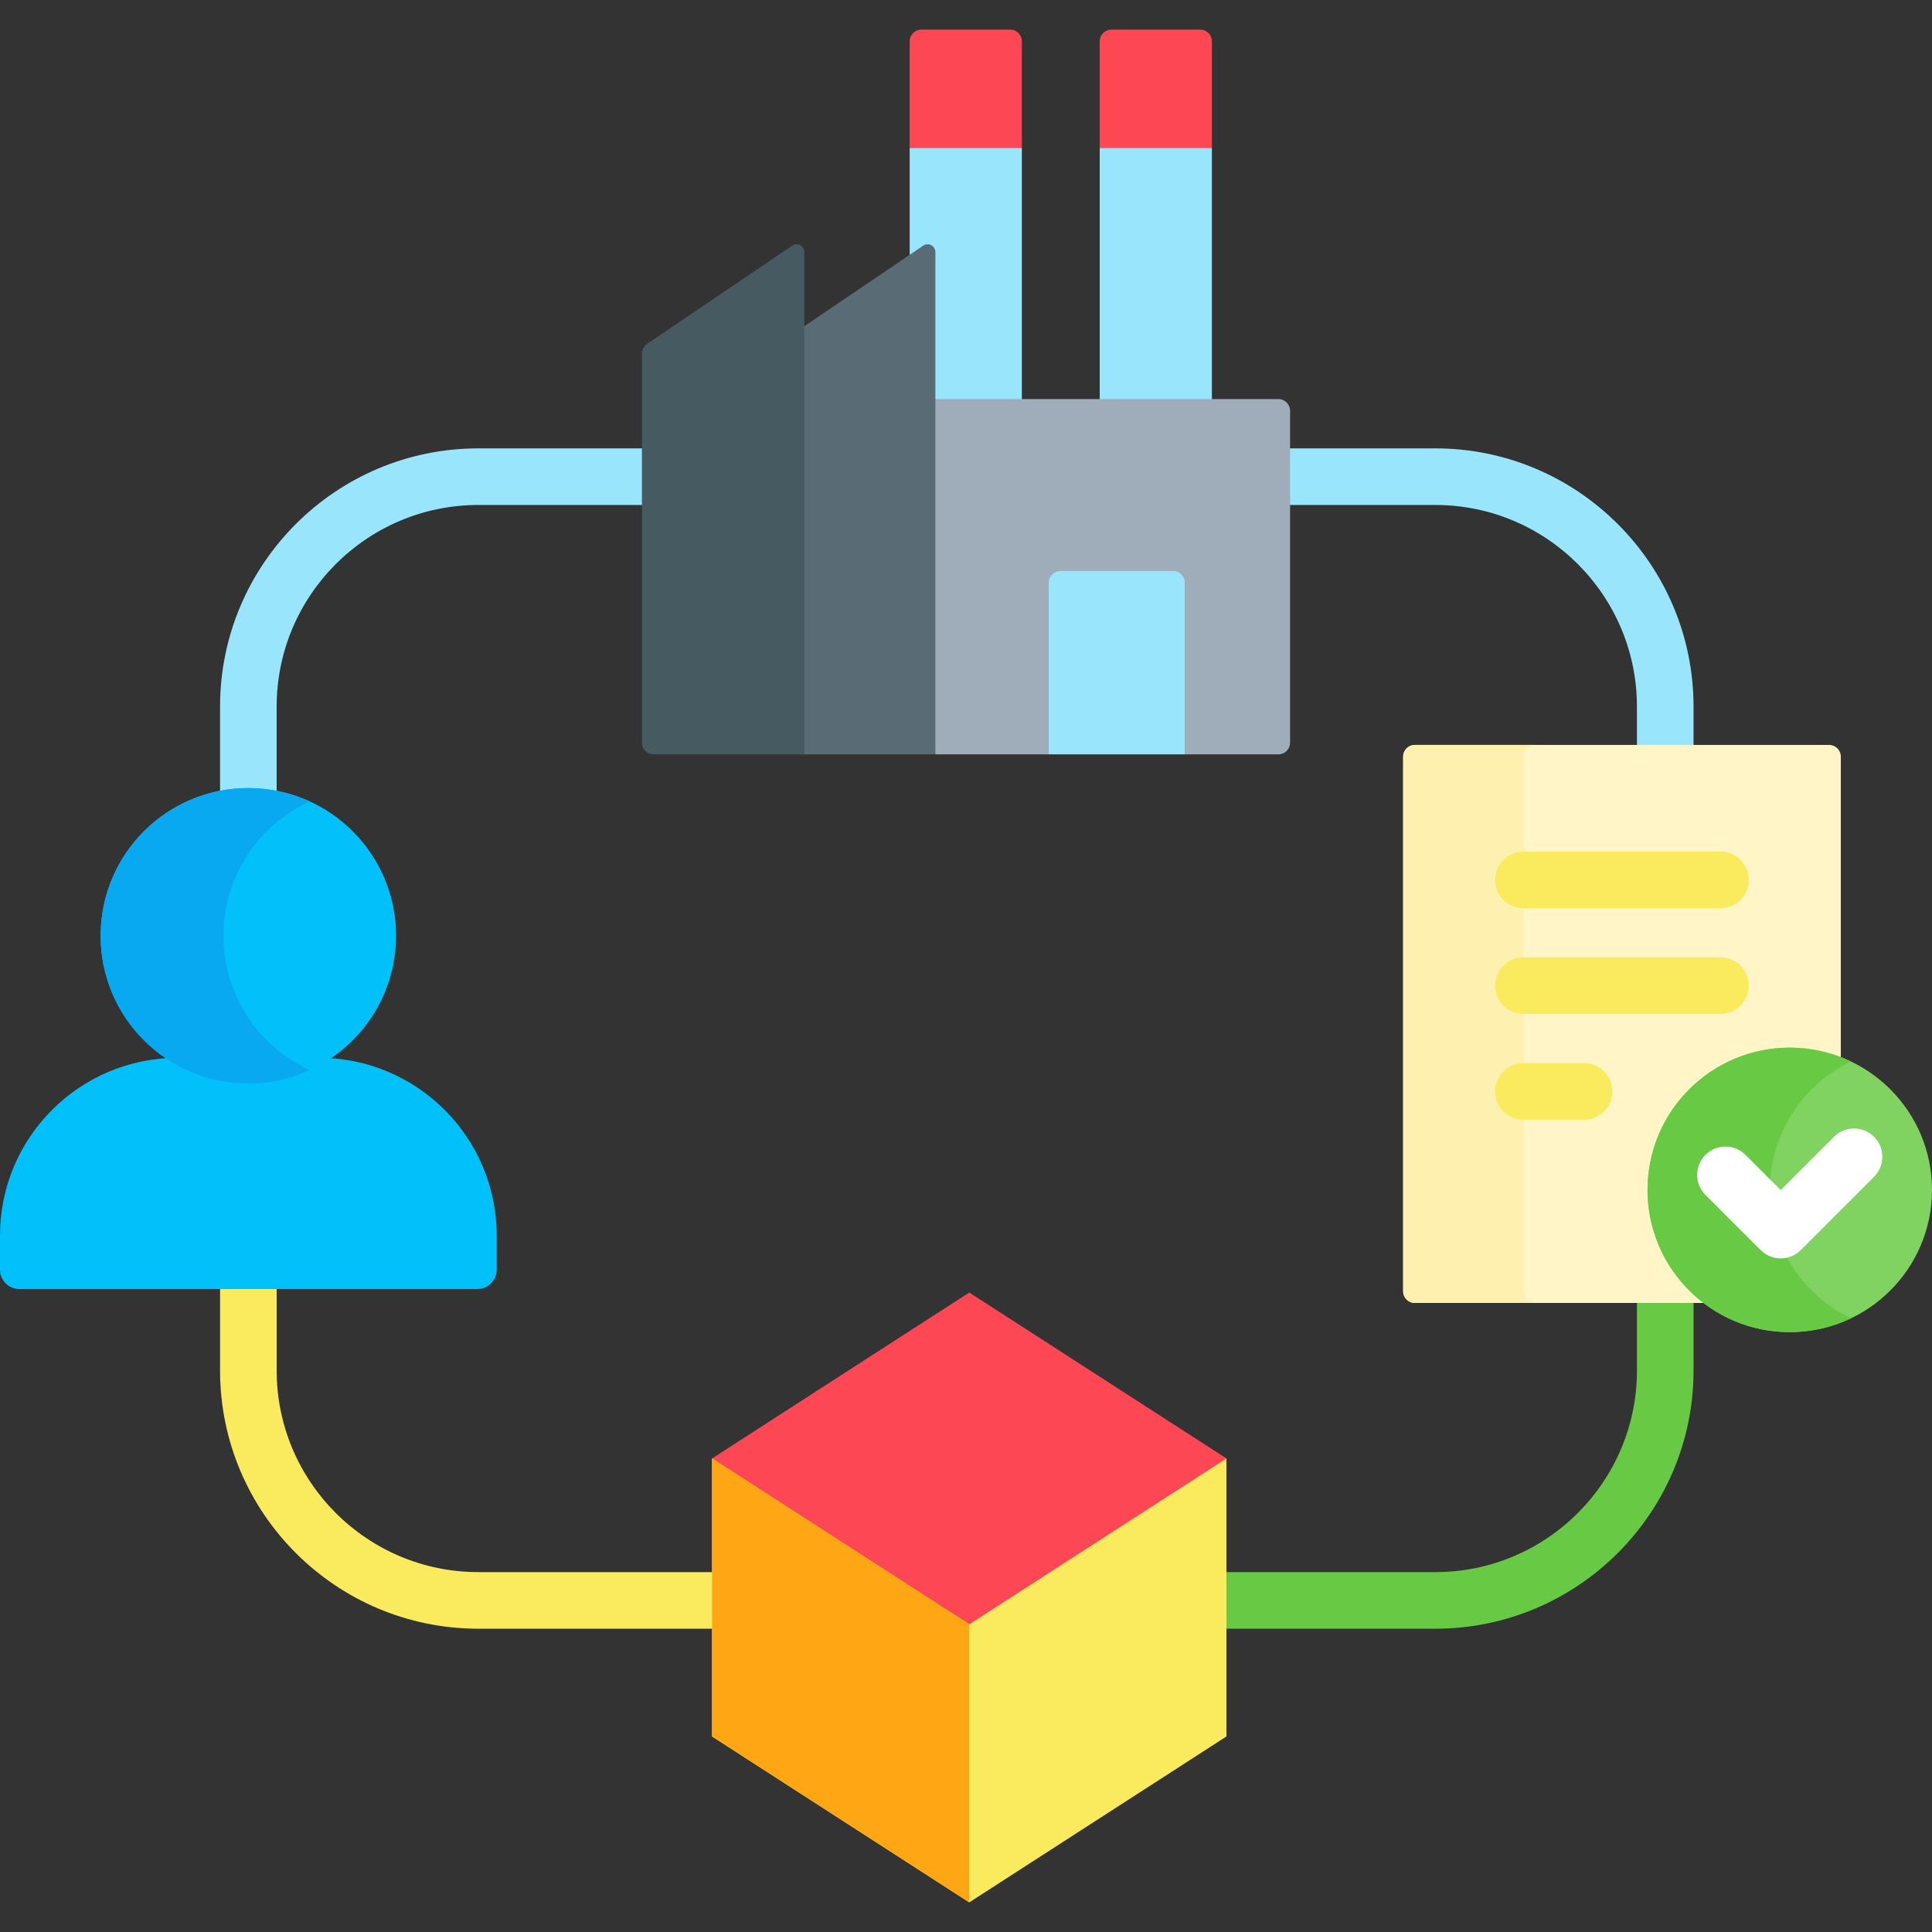 <svg id="Capa_1" enable-background="new 0 0 512 512" height="512" viewBox="0 0 512 512" width="512" xmlns="http://www.w3.org/2000/svg"><rect x="0" y="0" width="512" height="512" fill="#333333" stroke="none"/><g><path d="m319.683 38.237h-26.824l-1.422 1v67.555h29.727v-67.555z" fill="#99e6fc"/><path d="m242.434 38.237-1.36 1v29.497l4.154-2.813c.182-.124.38-.187.588-.187.513 0 1.067.407 1.067 1.064v39.993h23.918v-67.554l-1.543-1z" fill="#99e6fc"/><g><path d="m340.882 133.824h39.497c29.46 0 53.427 23.967 53.427 53.427v11.167h15v-11.167c0-37.73-30.696-68.427-68.427-68.427h-39.497z" fill="#99e6fc"/><path d="m189.705 416.625h-62.959c-29.46 0-53.427-23.968-53.427-53.428v-22.587h-15v22.587c0 37.731 30.696 68.428 68.427 68.428h62.959z" fill="#faea5e"/><path d="m65.818 209.839c2.567 0 5.074.259 7.5.744v-23.332c0-29.46 23.967-53.427 53.427-53.427h44.372v-15h-44.372c-37.731 0-68.427 30.696-68.427 68.427v23.332c2.426-.485 4.934-.744 7.5-.744z" fill="#99e6fc"/><path d="m433.807 344.298v18.899c0 29.46-23.967 53.428-53.427 53.428h-56.357v15h56.357c37.731 0 68.427-30.696 68.427-68.428v-18.899z" fill="#68ca44"/></g><g><g><path d="m126.486 341.61h-121.335c-2.845 0-5.151-2.306-5.151-5.151v-9.015c0-26.02 21.093-47.114 47.114-47.114h37.41c26.02 0 47.114 21.093 47.114 47.114v9.015c-.001 2.845-2.307 5.151-5.152 5.151z" fill="#01c0fa"/></g><g><circle cx="65.818" cy="247.989" fill="#01c0fa" r="39.151"/></g><g><path d="m59.228 247.989c0-15.811 9.378-29.423 22.87-35.603-4.959-2.271-10.469-3.547-16.28-3.547-21.622 0-39.151 17.528-39.151 39.151s17.528 39.151 39.151 39.151c5.811 0 11.321-1.276 16.28-3.547-13.492-6.182-22.87-19.794-22.87-35.605z" fill="#08a9f1"/></g></g><g><g><g><g><g><path d="m291.437 39.237h29.727v-28.293c0-1.707-1.384-3.091-3.091-3.091h-23.546c-1.707 0-3.091 1.384-3.091 3.091v28.293z" fill="#fd4755"/></g></g><g><g><path d="m241.074 39.237h29.727v-28.293c0-1.707-1.384-3.091-3.091-3.091h-23.546c-1.707 0-3.091 1.384-3.091 3.091v28.293z" fill="#fd4755"/></g></g><path d="m338.792 105.761h-91.909v89.643l1 4.508h30.042l1-1.81v-43.694c0-1.153.938-2.091 2.091-2.091h29.852c1.153 0 2.09.938 2.09 2.091v43.873l1 1.631h24.835c1.707 0 3.091-1.384 3.091-3.091v-87.971c-.002-1.705-1.385-3.089-3.092-3.089z" fill="#9facba"/><g><path d="m313.957 199.913h-36.033v-45.504c0-1.707 1.384-3.091 3.091-3.091h29.851c1.707 0 3.091 1.384 3.091 3.091z" fill="#99e6fc"/></g><path d="m244.667 65.093-32.514 22.023v112.797h35.73v-133.114c0-1.652-1.848-2.633-3.216-1.706z" fill="#596c76"/><g><path d="m173.208 199.913h39.944v-133.114c0-1.652-1.848-2.633-3.216-1.706l-38.462 26.051c-.849.575-1.357 1.534-1.357 2.559v103.12c.001 1.706 1.384 3.09 3.091 3.09z" fill="#465a61"/></g></g></g><g><path d="m256.863 431.66 66.159-42.678 2-2.48-68.159-43.967-68.159 43.967 2.001 2.48z" fill="#fd4755"/><g><g><path d="m188.704 386.502v73.678l68.159 43.967 68.159-43.967v-73.678l-68.159 43.967z" fill="#faea5e"/></g><g><path d="m188.704 386.502v73.678l68.159 43.967v-73.678z" fill="#fea613"/></g></g></g></g><g><path d="m437.61 315.336c0-20.233 16.461-36.695 36.695-36.695 4.778 0 9.341.928 13.531 2.597v-80.729c0-1.707-1.384-3.091-3.091-3.091h-109.802c-1.707 0-3.091 1.384-3.091 3.091v141.699c0 1.707 1.384 3.091 3.091 3.091h78.219c-9.399-6.652-15.552-17.599-15.552-29.963z" fill="#fff5c6"/><g><path d="m403.742 342.208v-141.699c0-1.707 1.384-3.091 3.091-3.091h-31.89c-1.707 0-3.091 1.384-3.091 3.091v141.699c0 1.707 1.384 3.091 3.091 3.091h31.89c-1.707-.001-3.091-1.384-3.091-3.091z" fill="#fef0ae"/></g><g><path d="m455.941 240.68h-52.193c-4.142 0-7.5-3.357-7.5-7.5s3.358-7.5 7.5-7.5h52.193c4.142 0 7.5 3.357 7.5 7.5s-3.358 7.5-7.5 7.5z" fill="#faea5e"/></g><g><path d="m455.941 268.71h-52.193c-4.142 0-7.5-3.357-7.5-7.5s3.358-7.5 7.5-7.5h52.193c4.142 0 7.5 3.357 7.5 7.5s-3.358 7.5-7.5 7.5z" fill="#faea5e"/></g><g><path d="m419.799 296.739h-16.051c-4.142 0-7.5-3.357-7.5-7.5s3.358-7.5 7.5-7.5h16.051c4.142 0 7.5 3.357 7.5 7.5s-3.358 7.5-7.5 7.5z" fill="#faea5e"/></g><g><g><g><circle cx="474.305" cy="315.336" fill="#80d261" r="37.695"/></g><g><path d="m469.061 315.336c0-15.009 8.773-27.966 21.47-34.031-4.915-2.347-10.416-3.664-16.225-3.664-20.818 0-37.695 16.877-37.695 37.695s16.877 37.695 37.695 37.695c5.81 0 11.311-1.317 16.225-3.664-12.697-6.065-21.47-19.023-21.47-34.031z" fill="#68ca44"/></g><g><path d="m471.911 333.495c-1.989 0-3.897-.79-5.303-2.196l-14.643-14.643c-2.929-2.93-2.929-7.678 0-10.607 2.929-2.928 7.678-2.928 10.606 0l9.339 9.34 14.128-14.129c2.929-2.928 7.678-2.928 10.606 0 2.929 2.93 2.929 7.678 0 10.607l-19.431 19.432c-1.405 1.406-3.313 2.196-5.302 2.196z" fill="#fff"/></g></g></g></g></g></svg>